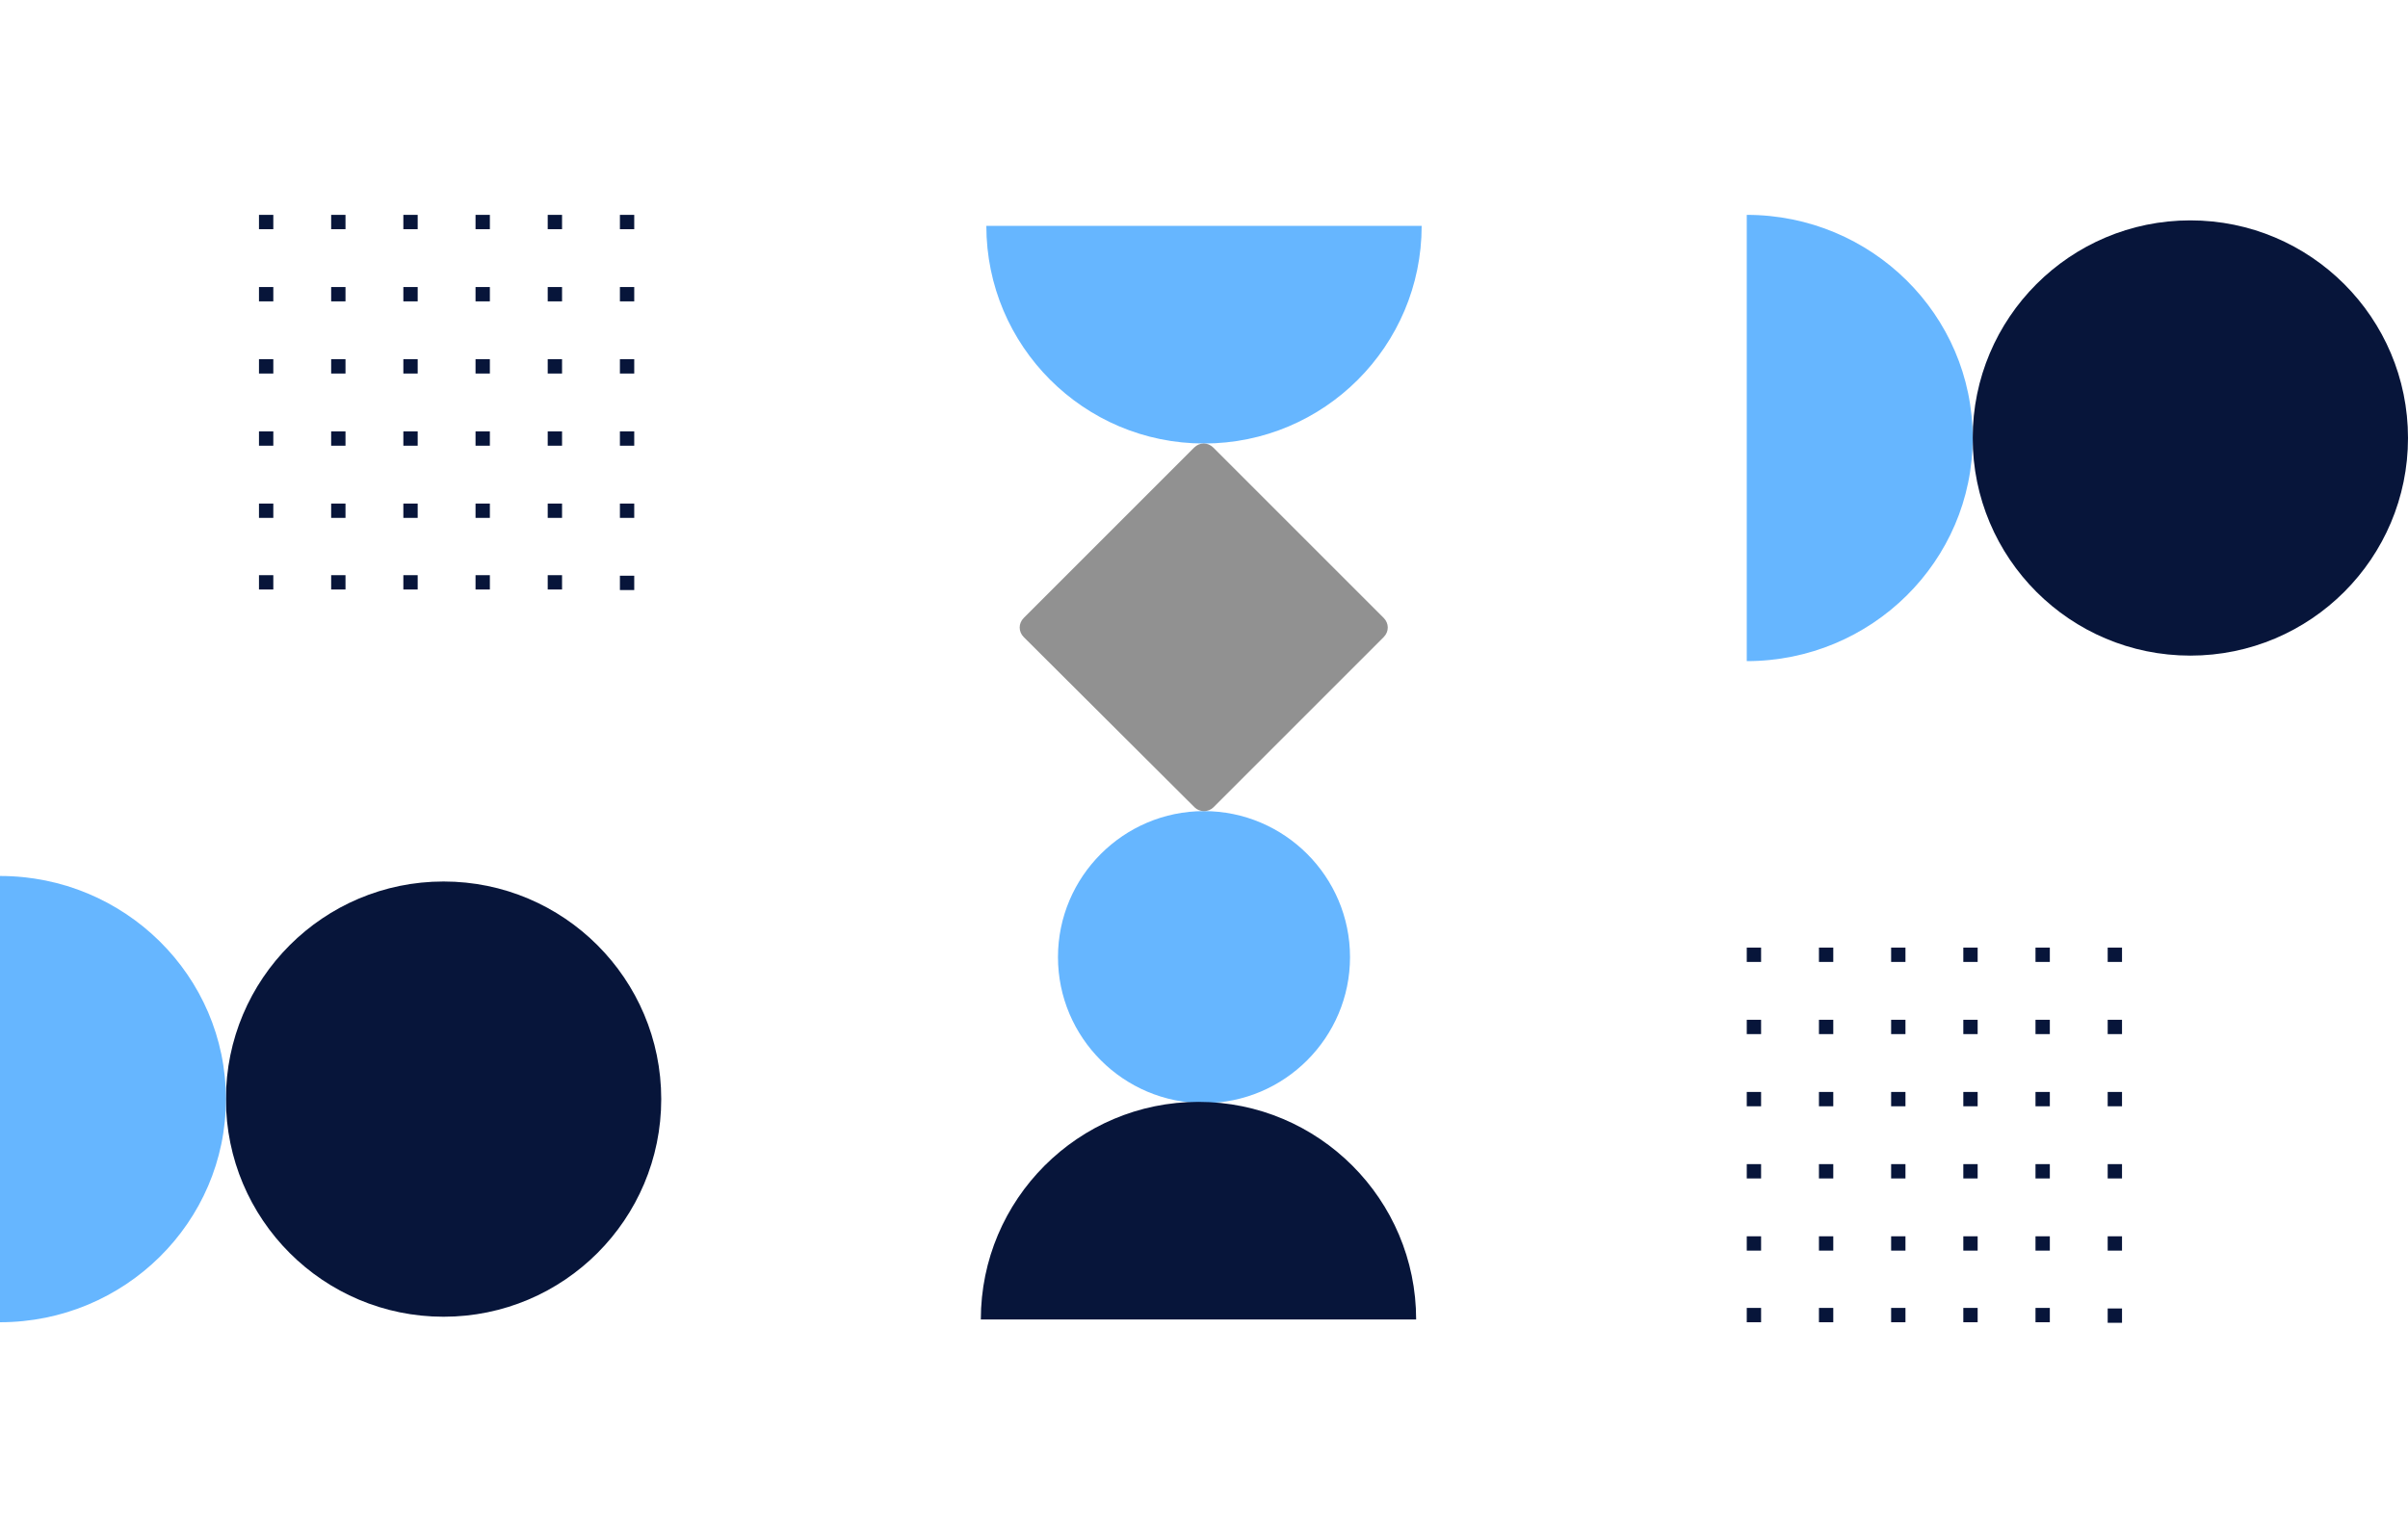 <svg width="437" height="279" viewBox="0 0 437 279" fill="none" xmlns="http://www.w3.org/2000/svg">
  <rect x="0" y="0" width="437" height="279" fill="#333333" stroke="none"/>
  <g clip-path="url(#clip0_1382:10041)">
    <rect width="437" height="279" fill="white"/>
    <path d="M41 199.5C41 221.315 58.685 239 80.5 239C102.315 239 120 221.315 120 199.5C120 177.685 102.315 160 80.5 160C58.685 160 41 177.685 41 199.5Z" fill="#07153A"/>
    <path d="M0 240C22.628 240 41 221.852 41 199.5C41 177.148 22.628 159 -3.54062e-06 159L0 240Z" fill="#66B6FF"/>
    <path d="M358 79.5C358 101.315 375.685 119 397.5 119C419.315 119 437 101.315 437 79.5C437 57.685 419.315 40 397.5 40C375.685 40 358 57.685 358 79.5Z" fill="#07153A"/>
    <path d="M317 120C339.628 120 358 101.852 358 79.5C358 57.148 339.628 39 317 39L317 120Z" fill="#66B6FF"/>
    <path d="M112.5 107.1L115.1 107.1L115.1 104.5L112.5 104.5L112.5 107.1ZM99.4 104.4L102 104.4L102 107L99.4 107L99.4 104.4ZM86.3 104.4L88.9 104.4L88.9 107L86.3 107L86.3 104.4ZM73.2 104.4L75.8 104.4L75.8 107L73.2 107L73.2 104.4ZM60.1 104.4L62.7 104.4L62.7 107L60.1 107L60.1 104.4ZM47 104.4L49.6 104.4L49.6 107L47 107L47 104.4ZM112.5 91.4L115.1 91.4L115.1 94L112.5 94L112.5 91.4ZM99.4 91.4L102 91.4L102 94L99.4 94L99.4 91.4ZM86.3 91.4L88.9 91.4L88.9 94L86.3 94L86.3 91.4ZM73.2 91.4L75.8 91.4L75.8 94L73.2 94L73.2 91.4ZM60.1 91.4L62.7 91.4L62.7 94L60.1 94L60.1 91.4ZM47 91.4L49.6 91.4L49.6 94L47 94L47 91.4ZM112.5 78.3L115.1 78.3L115.1 80.9L112.5 80.9L112.5 78.3ZM99.4 78.3L102 78.3L102 80.9L99.4 80.9L99.4 78.3ZM86.3 78.3L88.9 78.3L88.9 80.9L86.3 80.9L86.3 78.3ZM73.2 78.3L75.8 78.3L75.8 80.9L73.2 80.9L73.2 78.3ZM60.1 78.3L62.7 78.3L62.7 80.9L60.1 80.9L60.1 78.3ZM47 78.3L49.6 78.3L49.6 80.9L47 80.9L47 78.3ZM112.5 65.2L115.1 65.2L115.1 67.8L112.5 67.8L112.5 65.2ZM99.4 65.2L102 65.2L102 67.8L99.4 67.8L99.4 65.2ZM86.3 65.2L88.9 65.2L88.9 67.8L86.3 67.8L86.3 65.2ZM73.2 65.2L75.8 65.2L75.8 67.8L73.2 67.8L73.2 65.2ZM60.1 65.2L62.7 65.2L62.7 67.8L60.1 67.8L60.1 65.2ZM47 65.2L49.6 65.2L49.6 67.8L47 67.8L47 65.2ZM112.5 52.1L115.1 52.1L115.1 54.7L112.5 54.7L112.5 52.1ZM99.4 52.1L102 52.1L102 54.7L99.4 54.7L99.4 52.1ZM86.3 52.1L88.9 52.1L88.9 54.7L86.3 54.7L86.3 52.1ZM73.2 52.1L75.8 52.1L75.8 54.7L73.2 54.7L73.2 52.1ZM60.1 52.1L62.7 52.1L62.7 54.7L60.1 54.7L60.1 52.1ZM47 52.1L49.6 52.1L49.6 54.7L47 54.7L47 52.1ZM112.5 39L115.1 39L115.1 41.6L112.5 41.6L112.5 39ZM99.4 39L102 39L102 41.6L99.4 41.6L99.4 39ZM86.3 39L88.9 39L88.9 41.6L86.3 41.6L86.3 39ZM73.2 39L75.8 39L75.8 41.6L73.2 41.6L73.2 39ZM60.1 39L62.7 39L62.7 41.6L60.1 41.6L60.1 39ZM47 39L49.6 39L49.6 41.6L47 41.6L47 39Z" fill="#07153A"/>
    <path d="M382.5 240.1L385.1 240.1L385.1 237.5L382.5 237.5L382.5 240.1ZM369.4 237.4L372 237.4L372 240L369.4 240L369.4 237.4ZM356.3 237.4L358.9 237.4L358.9 240L356.3 240L356.3 237.4ZM343.2 237.4L345.8 237.4L345.8 240L343.2 240L343.2 237.4ZM330.1 237.4L332.7 237.4L332.7 240L330.1 240L330.1 237.4ZM317 237.4L319.6 237.4L319.6 240L317 240L317 237.4ZM382.5 224.4L385.1 224.4L385.1 227L382.5 227L382.5 224.4ZM369.4 224.4L372 224.4L372 227L369.4 227L369.4 224.4ZM356.3 224.4L358.9 224.4L358.9 227L356.3 227L356.3 224.4ZM343.2 224.4L345.8 224.4L345.8 227L343.2 227L343.2 224.4ZM330.1 224.4L332.7 224.4L332.7 227L330.1 227L330.1 224.4ZM317 224.4L319.6 224.4L319.6 227L317 227L317 224.4ZM382.5 211.3L385.1 211.3L385.1 213.9L382.5 213.9L382.5 211.3ZM369.4 211.3L372 211.3L372 213.9L369.4 213.9L369.4 211.3ZM356.3 211.3L358.9 211.3L358.9 213.9L356.3 213.9L356.3 211.3ZM343.2 211.3L345.8 211.3L345.8 213.9L343.2 213.9L343.2 211.3ZM330.1 211.3L332.7 211.3L332.7 213.9L330.1 213.9L330.1 211.3ZM317 211.3L319.6 211.3L319.6 213.9L317 213.9L317 211.3ZM382.5 198.2L385.1 198.2L385.1 200.8L382.5 200.8L382.5 198.2ZM369.4 198.2L372 198.2L372 200.8L369.4 200.8L369.4 198.2ZM356.3 198.2L358.9 198.2L358.9 200.8L356.3 200.8L356.3 198.2ZM343.2 198.2L345.8 198.2L345.8 200.8L343.2 200.8L343.2 198.2ZM330.1 198.2L332.7 198.2L332.7 200.8L330.1 200.8L330.1 198.2ZM317 198.2L319.6 198.2L319.6 200.8L317 200.8L317 198.2ZM382.5 185.1L385.1 185.1L385.1 187.7L382.5 187.7L382.5 185.1ZM369.4 185.1L372 185.1L372 187.7L369.4 187.7L369.4 185.1ZM356.3 185.1L358.9 185.1L358.9 187.7L356.3 187.7L356.3 185.1ZM343.2 185.1L345.8 185.1L345.8 187.7L343.2 187.7L343.2 185.1ZM330.1 185.1L332.7 185.1L332.7 187.7L330.1 187.7L330.1 185.1ZM317 185.1L319.6 185.1L319.6 187.7L317 187.7L317 185.1ZM382.5 172L385.1 172L385.1 174.6L382.5 174.6L382.5 172ZM369.4 172L372 172L372 174.6L369.4 174.6L369.4 172ZM356.3 172L358.9 172L358.9 174.6L356.3 174.6L356.3 172ZM343.2 172L345.8 172L345.8 174.6L343.2 174.6L343.2 172ZM330.1 172L332.7 172L332.7 174.6L330.1 174.6L330.1 172ZM317 172L319.6 172L319.6 174.6L317 174.6L317 172Z" fill="#07153A"/>
    <path d="M218.5 200.225C233.1 200.225 245 188.325 245 173.725C245 159.125 233.1 147.225 218.5 147.225C203.9 147.225 192 159.125 192 173.725C192 188.325 203.9 200.225 218.5 200.225Z" fill="#66B6FF"/>
    <path d="M179 41C179 62.8 196.7 80.5 218.5 80.5C240.3 80.5 258 62.8 258 41L179 41Z" fill="#66B6FF"/>
    <path d="M257 239.5C257 217.7 239.3 200 217.5 200C195.7 200 178 217.7 178 239.5H257Z" fill="#07153A"/>
    <path d="M220.2 146.55L251.1 115.65C252.1 114.65 252.1 113.15 251.1 112.15L220.2 81.25C219.2 80.25 217.7 80.25 216.7 81.25L185.8 112.15C184.8 113.15 184.8 114.65 185.8 115.65L216.8 146.55C217.7 147.45 219.3 147.45 220.2 146.55Z" fill="#919191"/>
  </g>
  <defs>
    <clipPath id="clip0_1382:10041">
      <rect width="437" height="279" fill="white"/>
    </clipPath>
  </defs>
</svg>
